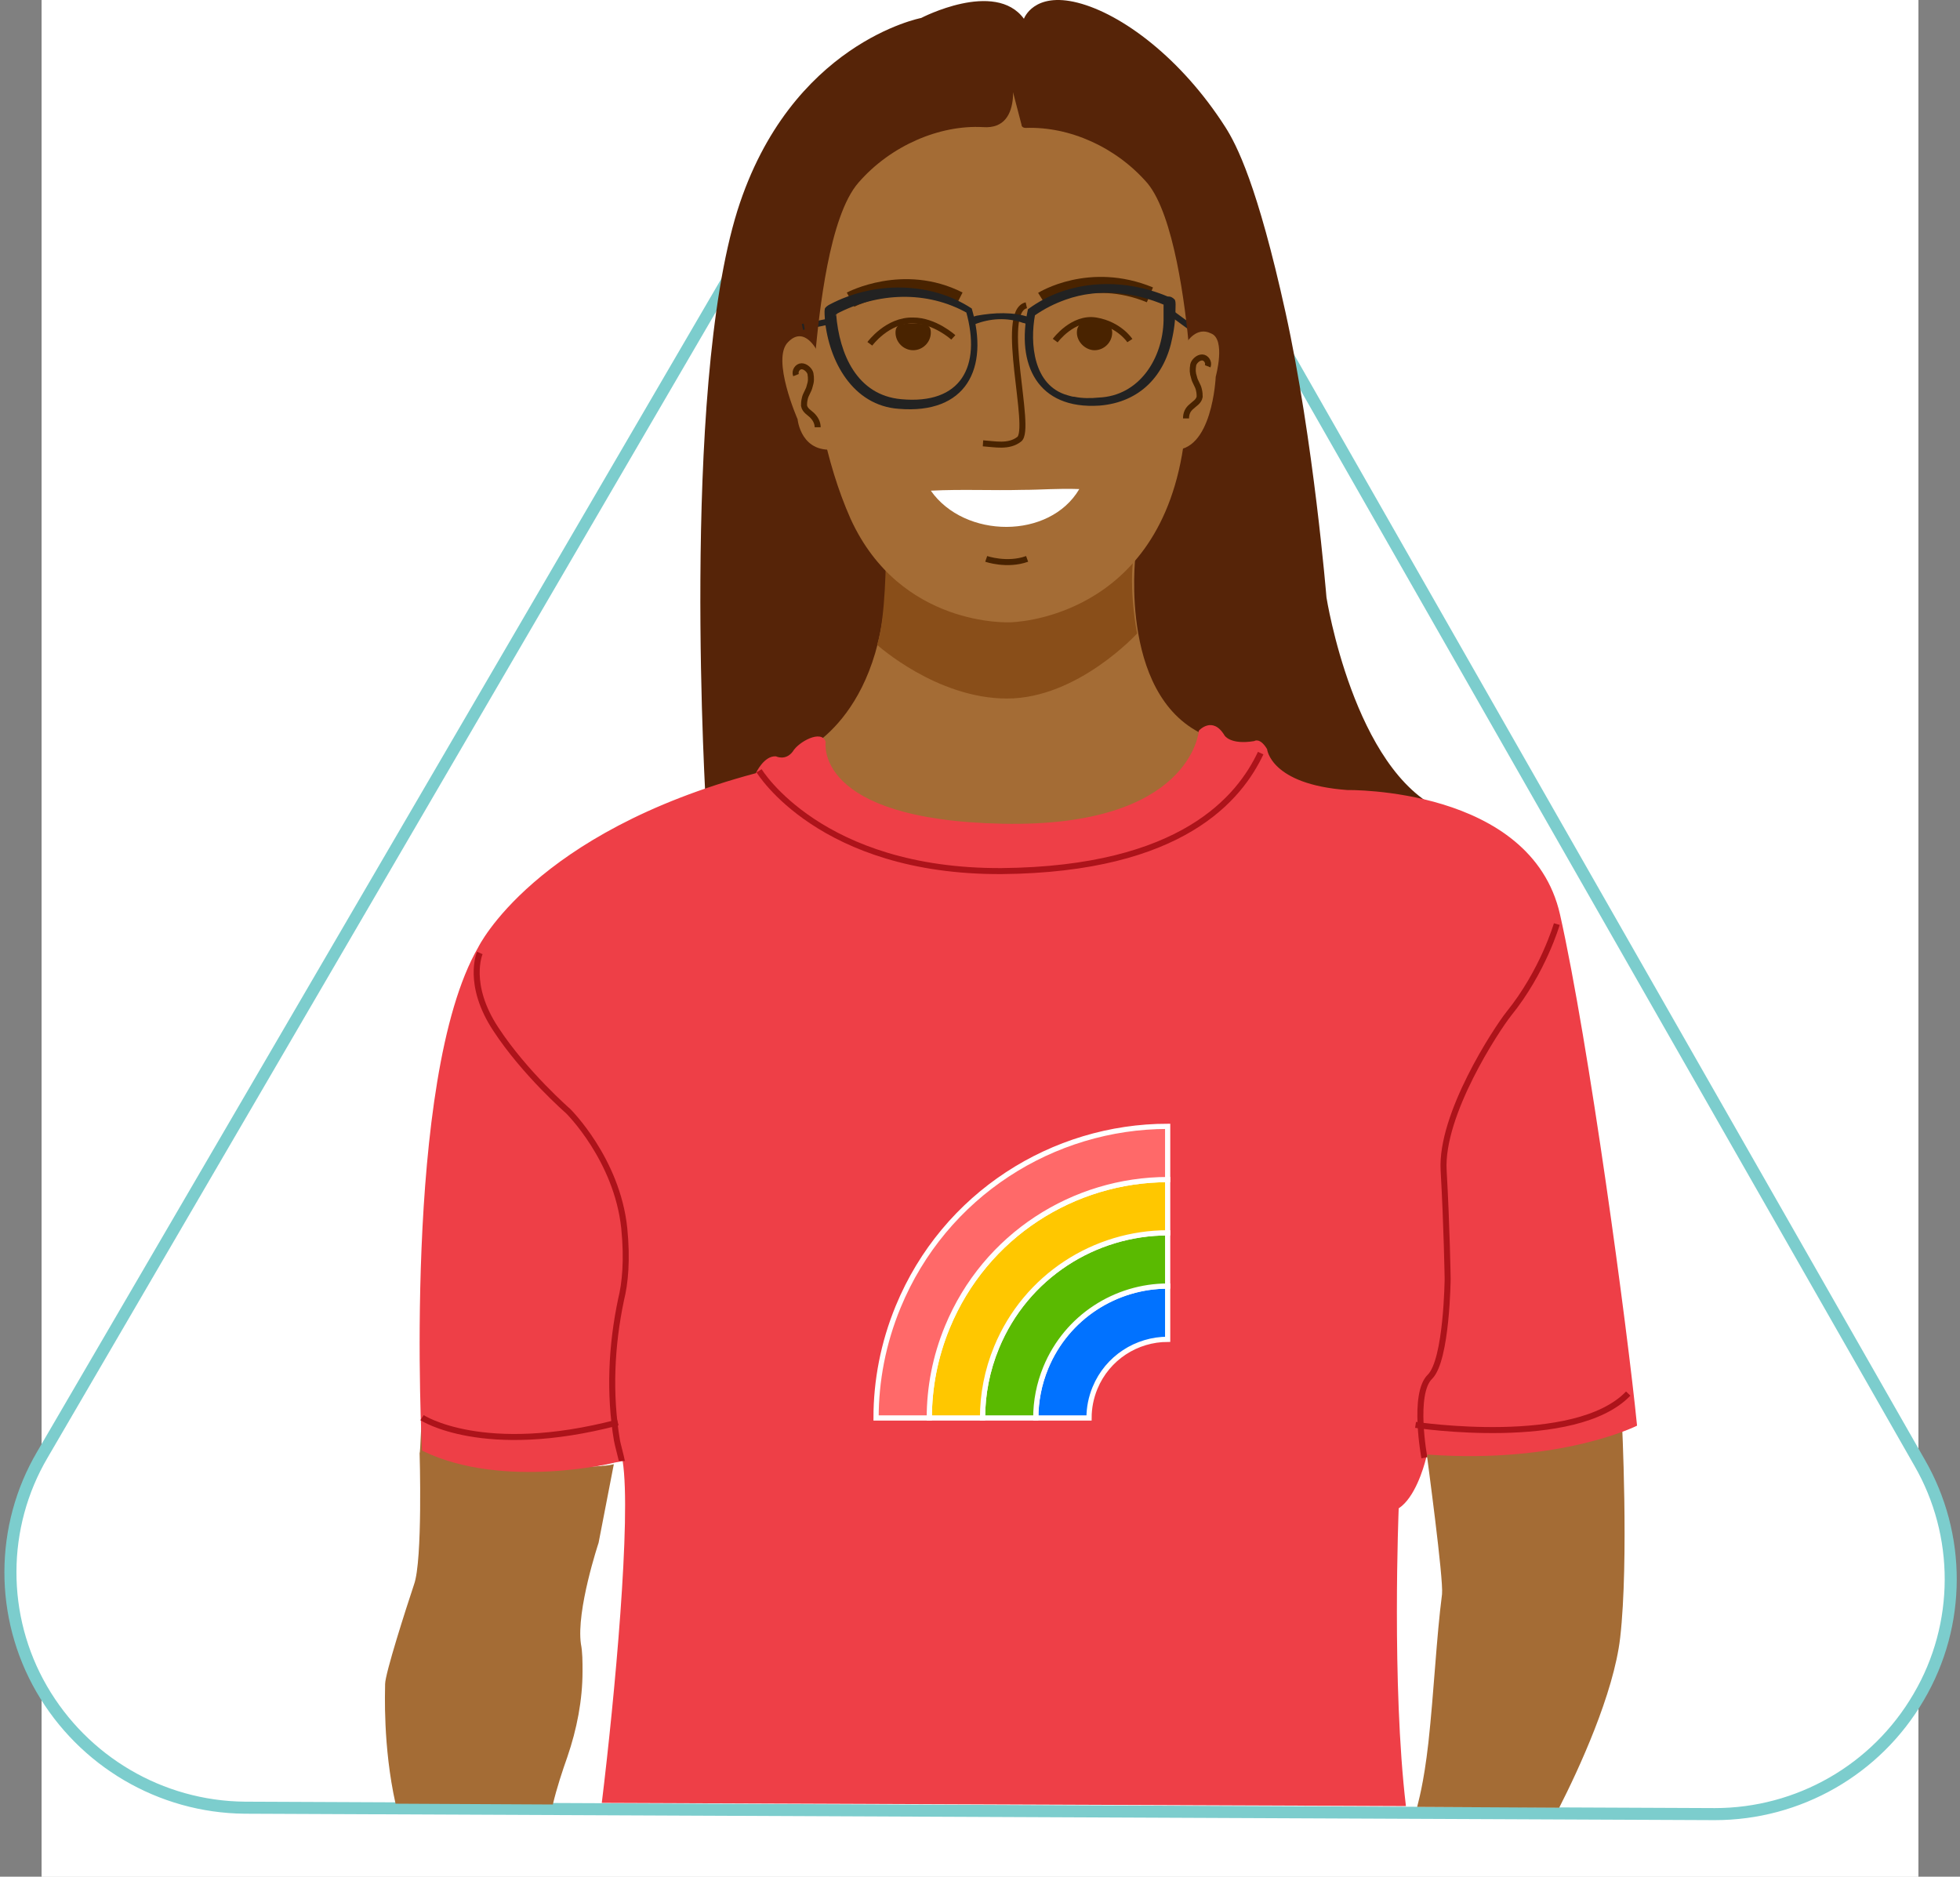 <svg width="188" height="180" viewBox="0 0 188 180" fill="none" xmlns="http://www.w3.org/2000/svg">
<rect x="0" y="0" width="188" height="180" fill="#808080" stroke="none"/>
<rect width="180" height="180" transform="translate(4)" fill="white"/>
<rect width="180" height="180" transform="translate(4)" fill="white"/>
<path fill-rule="evenodd" clip-rule="evenodd" d="M4 0H184V180H4V0Z" fill="white" fill-opacity="0.01"/>
<mask id="mask0_147_6136" style="mask-type:alpha" maskUnits="userSpaceOnUse" x="4" y="0" width="180" height="180">
<path fill-rule="evenodd" clip-rule="evenodd" d="M4 0H184V180H4V0Z" fill="white"/>
</mask>
<g mask="url(#mask0_147_6136)">
</g>
<path d="M114.223 17.811C110.221 10.883 102.831 6.495 94.748 6.419C86.743 6.342 79.276 10.575 75.196 17.58L39.633 78.546L4.07 139.512C-0.01 146.44 -0.01 155.061 3.993 161.989C7.995 168.917 15.385 173.304 23.468 173.381L93.979 173.689L164.489 173.997C172.495 173.997 179.962 169.764 184.042 162.759C188.121 155.831 188.121 147.209 184.119 140.281L149.094 78.931L114.223 17.811Z" fill="white" stroke="#7CCDCD" stroke-width="1.155" stroke-miterlimit="10"/>
<path d="M54.413 168.532C55.336 165.838 55.875 163.066 55.875 160.295C55.875 159.372 55.875 158.448 55.721 157.678C55.259 154.445 57.415 147.979 57.415 147.979L58.877 140.435C55.952 141.205 45.483 140.05 40.48 135.971C40.403 135.971 40.326 139.358 40.249 139.358C40.249 139.358 40.557 149.672 39.71 151.982C38.94 154.291 36.939 160.526 36.939 161.527C36.939 162.22 36.708 167.454 37.94 172.996L53.027 173.073C53.412 171.457 53.951 169.84 54.413 168.532Z" fill="#A46C35"/>
<path d="M136.778 138.588V138.896C136.932 140.127 138.471 151.443 138.317 152.906C137.778 157.062 137.547 162.22 137.009 167.146C136.547 171.226 136.008 172.92 135.931 173.304L149.556 173.381C151.403 169.764 154.79 162.451 155.406 157.062C156.253 149.673 155.56 136.048 155.56 136.048C148.247 138.665 137.547 138.588 136.778 138.588Z" fill="#A46C35"/>
<path d="M98.213 1.8C98.213 1.8 99.136 -0.817 103.37 0.26C107.604 1.338 113.3 5.572 117.534 12.192C118.611 13.885 120.613 17.734 123.307 29.973C126.001 42.213 127.233 57.3 127.233 57.3C127.233 57.3 129.85 73.927 138.318 77.699C138.318 77.699 134.007 76.467 129.388 76.544C124.77 76.621 119.997 73.927 119.997 73.927L78.891 74.466L67.73 77.622C67.73 77.622 65.266 37.748 70.732 20.197C75.812 4.109 88.36 1.723 88.36 1.723C88.36 1.723 95.441 -1.972 98.213 1.8Z" fill="#562408"/>
<path d="M76.967 72.08C76.967 72.08 85.511 68.462 84.973 53.297H108.912C108.912 53.297 107.219 67.538 116.225 70.771C116.225 70.771 115.071 81.625 96.596 81.24C78.122 80.624 76.967 72.08 76.967 72.08Z" fill="#A46C35"/>
<path d="M84.972 53.22C84.972 53.22 84.972 59.301 84.126 61.842C84.126 61.842 89.822 66.999 96.596 66.999C103.37 66.999 109.066 60.764 109.066 60.764C109.066 60.764 108.22 56.53 108.758 53.143H84.972V53.22V53.22Z" fill="#894E19"/>
<path d="M77.583 24.508C77.583 24.508 76.659 38.672 81.585 49.757C86.358 60.225 96.904 59.687 96.904 59.687C96.904 59.687 111.452 59.533 113.608 42.059C115.609 25.355 113.454 20.505 113.454 20.505C113.454 20.505 109.297 8.574 96.75 8.882C78.737 9.498 77.583 24.508 77.583 24.508Z" fill="#A46C35"/>
<path d="M83.433 32.975C83.433 32.975 85.126 30.666 87.59 30.743C89.668 30.743 91.439 32.36 91.439 32.36" stroke="#492300" stroke-width="0.577" stroke-miterlimit="10"/>
<path d="M101.215 32.668C101.215 32.668 102.908 30.358 105.141 30.743C107.373 31.128 108.374 32.668 108.374 32.668" stroke="#492300" stroke-width="0.577" stroke-miterlimit="10"/>
<path d="M81.586 28.742C81.586 28.742 86.666 26.048 91.978 28.742" stroke="#492300" stroke-width="1.54" stroke-miterlimit="10"/>
<path d="M99.983 28.742C99.983 28.742 104.525 25.894 110.298 28.28" stroke="#492300" stroke-width="1.54" stroke-miterlimit="10"/>
<path d="M89.283 47.062C92.285 46.908 95.211 47.062 98.059 46.985C99.906 46.985 101.446 46.831 103.524 46.908C100.676 51.758 92.516 51.681 89.283 47.062Z" fill="white"/>
<path d="M94.595 53.605C94.595 53.605 96.596 54.298 98.52 53.605" stroke="#492300" stroke-width="0.577" stroke-miterlimit="10"/>
<path d="M79.122 29.589C79.199 29.435 79.43 29.281 79.584 29.204C83.818 26.971 89.206 26.971 93.209 29.589C94.903 35.362 92.67 39.749 86.204 39.211C81.816 38.903 79.507 34.669 79.122 30.666C79.122 30.358 79.045 29.973 79.122 29.589ZM80.2 30.127C80.277 30.05 80.277 29.973 80.277 29.973C80.277 30.05 80.277 30.281 80.2 30.127C80.508 33.976 82.201 37.902 86.435 38.287C92.208 38.826 94.133 35.131 92.67 29.896L92.824 30.05C88.898 27.818 84.126 28.049 80.2 30.127L80.123 30.281C80.123 30.281 80.123 30.281 80.2 30.281C80.046 30.281 80.2 30.281 80.2 30.127Z" fill="#222222"/>
<path d="M111.914 29.28C111.914 29.28 111.914 29.358 111.914 29.28C111.991 29.358 112.068 29.512 111.914 29.28C111.914 29.358 111.838 29.28 111.761 29.28C108.912 28.049 105.448 27.587 102.215 28.742C101.138 29.127 100.214 29.588 99.213 30.281L99.29 30.127C98.751 32.975 99.136 36.978 102.369 37.902C102.677 37.979 102.831 38.056 103.062 38.056C103.755 38.21 104.679 38.21 105.371 38.133C109.297 37.979 111.53 34.361 111.607 30.743C111.607 30.281 111.607 29.819 111.607 29.204C111.838 29.204 111.838 29.204 111.914 29.28ZM112.684 28.742C112.761 28.896 112.761 29.127 112.761 29.204C112.761 30.281 112.684 31.282 112.453 32.36C111.761 35.977 109.374 38.595 105.448 38.903C99.521 39.288 97.443 34.977 98.597 29.665C102.446 26.817 107.604 26.586 111.991 28.434C112.299 28.434 112.453 28.511 112.684 28.742Z" fill="#222222"/>
<path d="M89.283 31.898C89.283 32.822 88.513 33.591 87.59 33.591C86.666 33.591 85.896 32.822 85.896 31.898C85.896 30.974 86.666 31.051 87.59 31.051C88.667 31.051 89.283 31.051 89.283 31.898Z" fill="#492300"/>
<path d="M106.68 31.898C106.68 32.822 105.91 33.591 104.986 33.591C104.14 33.591 103.293 32.822 103.293 31.898C103.293 30.974 103.986 30.82 104.909 30.82C105.833 30.82 106.68 31.051 106.68 31.898Z" fill="#492300"/>
<path d="M79.584 30.82L76.967 31.359" stroke="#222222" stroke-width="0.577" stroke-miterlimit="10"/>
<path d="M112.376 30.05L114.686 31.744" stroke="#222222" stroke-width="0.577" stroke-miterlimit="10"/>
<path d="M77.66 33.976C77.737 34.361 78.198 34.284 78.198 33.976C78.583 30.05 79.507 20.736 82.355 17.503C85.434 13.962 90.13 11.961 94.287 12.192C98.443 12.5 96.904 6.418 96.904 6.418C96.904 6.418 70.501 1.184 77.66 33.976Z" fill="#562408"/>
<path d="M114.763 33.514C114.686 33.976 114.07 33.899 114.07 33.514C113.685 29.28 112.607 20.659 110.067 17.58C107.065 14.116 102.6 12.115 98.367 12.268C98.213 12.268 97.982 12.191 97.982 11.961L96.134 4.879C96.057 4.725 96.211 4.417 96.519 4.417C99.752 4.186 121.229 3.647 114.763 33.514Z" fill="#562408"/>
<path d="M94.287 42.521C95.442 42.598 96.75 42.906 97.751 42.136C99.059 41.212 95.749 29.896 98.444 29.28" stroke="#492300" stroke-width="0.577" stroke-miterlimit="10"/>
<path d="M92.978 30.666C93.055 30.358 93.517 30.358 93.671 30.281C95.364 29.974 97.212 29.896 98.751 30.435C98.828 30.512 99.059 30.435 99.136 30.589L98.828 31.128C98.674 31.205 98.289 30.974 98.135 30.974C96.596 30.435 94.979 30.512 93.44 31.128C93.363 31.128 93.286 31.205 93.055 31.128L92.978 30.666Z" fill="#222222"/>
<path d="M113.839 32.822C113.839 32.822 114.763 31.282 116.148 31.975C117.611 32.514 116.61 36.132 116.61 36.132C116.61 36.132 116.302 43.521 112.376 43.136L113.839 32.822Z" fill="#A46C35"/>
<path d="M78.429 33.745C78.429 33.745 77.198 31.128 75.581 32.822C73.965 34.438 76.505 40.211 76.505 40.211C76.505 40.211 76.813 43.675 80.354 43.059L78.429 33.745Z" fill="#A46C35"/>
<path d="M115.84 35.131C115.994 34.746 115.686 34.284 115.301 34.284C114.916 34.284 114.531 34.669 114.455 34.977C114.378 35.439 114.378 35.747 114.531 36.208C114.608 36.593 114.916 36.978 114.993 37.363C115.07 37.671 115.07 37.902 115.07 38.056C114.993 38.518 114.531 38.749 114.301 38.98C113.916 39.288 113.762 39.672 113.762 40.134" stroke="#492300" stroke-width="0.577" stroke-miterlimit="10"/>
<path d="M76.351 35.978C76.197 35.593 76.505 35.131 76.89 35.131C77.275 35.131 77.659 35.516 77.736 35.824C77.813 36.285 77.813 36.593 77.659 37.055C77.582 37.44 77.275 37.825 77.198 38.21C77.121 38.518 77.121 38.749 77.121 38.903C77.198 39.365 77.659 39.596 77.89 39.826C78.198 40.134 78.429 40.519 78.429 40.981" stroke="#492300" stroke-width="0.577" stroke-miterlimit="10"/>
<path d="M58.954 140.358C59.031 140.358 48.408 142.898 40.557 139.358C45.483 143.437 56.029 141.051 58.954 140.358Z" fill="#A46C35"/>
<path d="M136.778 139.973C136.778 139.896 136.778 139.896 136.778 139.819H136.701C136.701 139.819 136.778 139.896 136.778 139.973Z" fill="#A46C35"/>
<path d="M58.954 140.281C59.416 140.204 59.724 140.127 59.724 140.127C60.571 145.516 58.954 162.836 57.723 172.919L134.854 173.227C133.468 161.604 134.161 144.669 134.161 144.669C135.7 143.668 136.547 140.82 136.778 139.896C136.778 139.819 136.778 139.742 136.778 139.742C136.778 139.742 136.778 139.742 136.855 139.742C136.855 139.588 136.932 139.512 136.932 139.512C149.71 140.435 157.023 136.74 157.023 136.74C156.099 127.426 152.404 100.022 149.633 87.706C146.862 75.467 129.234 75.775 129.234 75.775C121.845 75.236 121.537 71.849 121.537 71.849C120.844 70.694 120.305 71.079 120.305 71.079C117.996 71.464 117.457 70.54 117.457 70.54C116.302 68.616 114.994 70.078 114.994 70.078C114.994 70.078 114.301 79.392 96.134 79.008C77.968 78.623 79.199 71.156 79.199 71.156C78.814 69.924 76.582 71.156 76.043 72.08C75.35 73.004 74.427 72.542 74.427 72.542C73.272 72.465 72.502 74.158 72.502 74.158C51.18 79.854 45.868 90.862 45.868 90.862C38.556 103.486 40.48 139.127 40.48 139.127C40.557 139.127 40.557 139.204 40.634 139.204C48.332 142.898 59.031 140.281 58.954 140.281Z" fill="#EE3F47"/>
<path d="M135.777 136.663C135.777 136.663 151.096 138.973 156.176 133.661" stroke="#AD131A" stroke-width="0.577" stroke-miterlimit="10"/>
<path d="M40.48 135.971C40.48 135.971 46.33 139.819 59.262 136.432" stroke="#AD131A" stroke-width="0.577" stroke-miterlimit="10"/>
<path d="M46.022 91.401C46.022 91.401 44.714 94.403 47.562 98.714C50.333 102.948 54.49 106.565 54.49 106.565C54.49 106.565 59.185 111.184 59.878 117.804C60.186 120.883 59.955 123.116 59.57 124.655C58.647 129.043 58.416 133.661 59.185 138.203C59.185 138.28 59.647 140.05 59.647 140.127" stroke="#AD131A" stroke-width="0.577" stroke-miterlimit="10"/>
<path d="M149.325 88.63C149.325 88.63 148.017 93.171 144.707 97.251C143.552 98.714 138.163 106.873 138.471 112.262C138.779 117.65 138.856 122.654 138.856 122.654C138.856 122.654 138.779 130.428 137.163 132.045C135.469 133.661 136.624 139.819 136.624 139.819" stroke="#AD131A" stroke-width="0.577" stroke-miterlimit="10"/>
<path d="M72.81 73.927C72.81 73.927 78.66 83.626 96.057 83.549C113.454 83.395 118.919 76.467 120.921 72.234" stroke="#AD131A" stroke-width="0.577" stroke-miterlimit="10"/>
<path d="M112 123.351V128.458C109.038 128.46 106.229 130.216 105.03 133.125C104.642 134.066 104.458 135.041 104.458 136H99.351C99.351 134.392 99.659 132.757 100.31 131.178C102.322 126.301 107.033 123.353 112 123.351Z" fill="#0172FF" stroke="white" stroke-width="0.5" stroke-miterlimit="10"/>
<path d="M112 118.244V123.351C107.033 123.353 102.322 126.301 100.31 131.178C99.659 132.757 99.351 134.392 99.351 136H94.244C94.244 133.742 94.676 131.447 95.59 129.231C98.415 122.384 105.028 118.246 112 118.244V118.244Z" fill="#5ABA01" stroke="white" stroke-width="0.5" stroke-miterlimit="10"/>
<path d="M112 113.137V118.244C105.028 118.246 98.415 122.384 95.591 129.231C94.676 131.447 94.244 133.742 94.244 136H89.137C89.137 133.093 89.693 130.137 90.871 127.283C94.507 118.468 103.022 113.141 112 113.137V113.137Z" fill="#FFC700" stroke="white" stroke-width="0.5" stroke-miterlimit="10"/>
<path d="M112 108.03V113.137C103.022 113.141 94.507 118.468 90.871 127.284C89.693 130.137 89.137 133.093 89.137 136H84.03C84.03 132.444 84.711 128.829 86.151 125.337C90.6 114.552 101.017 108.035 112 108.03Z" fill="#FF6969" stroke="white" stroke-width="0.5" stroke-miterlimit="10"/>
</svg>
